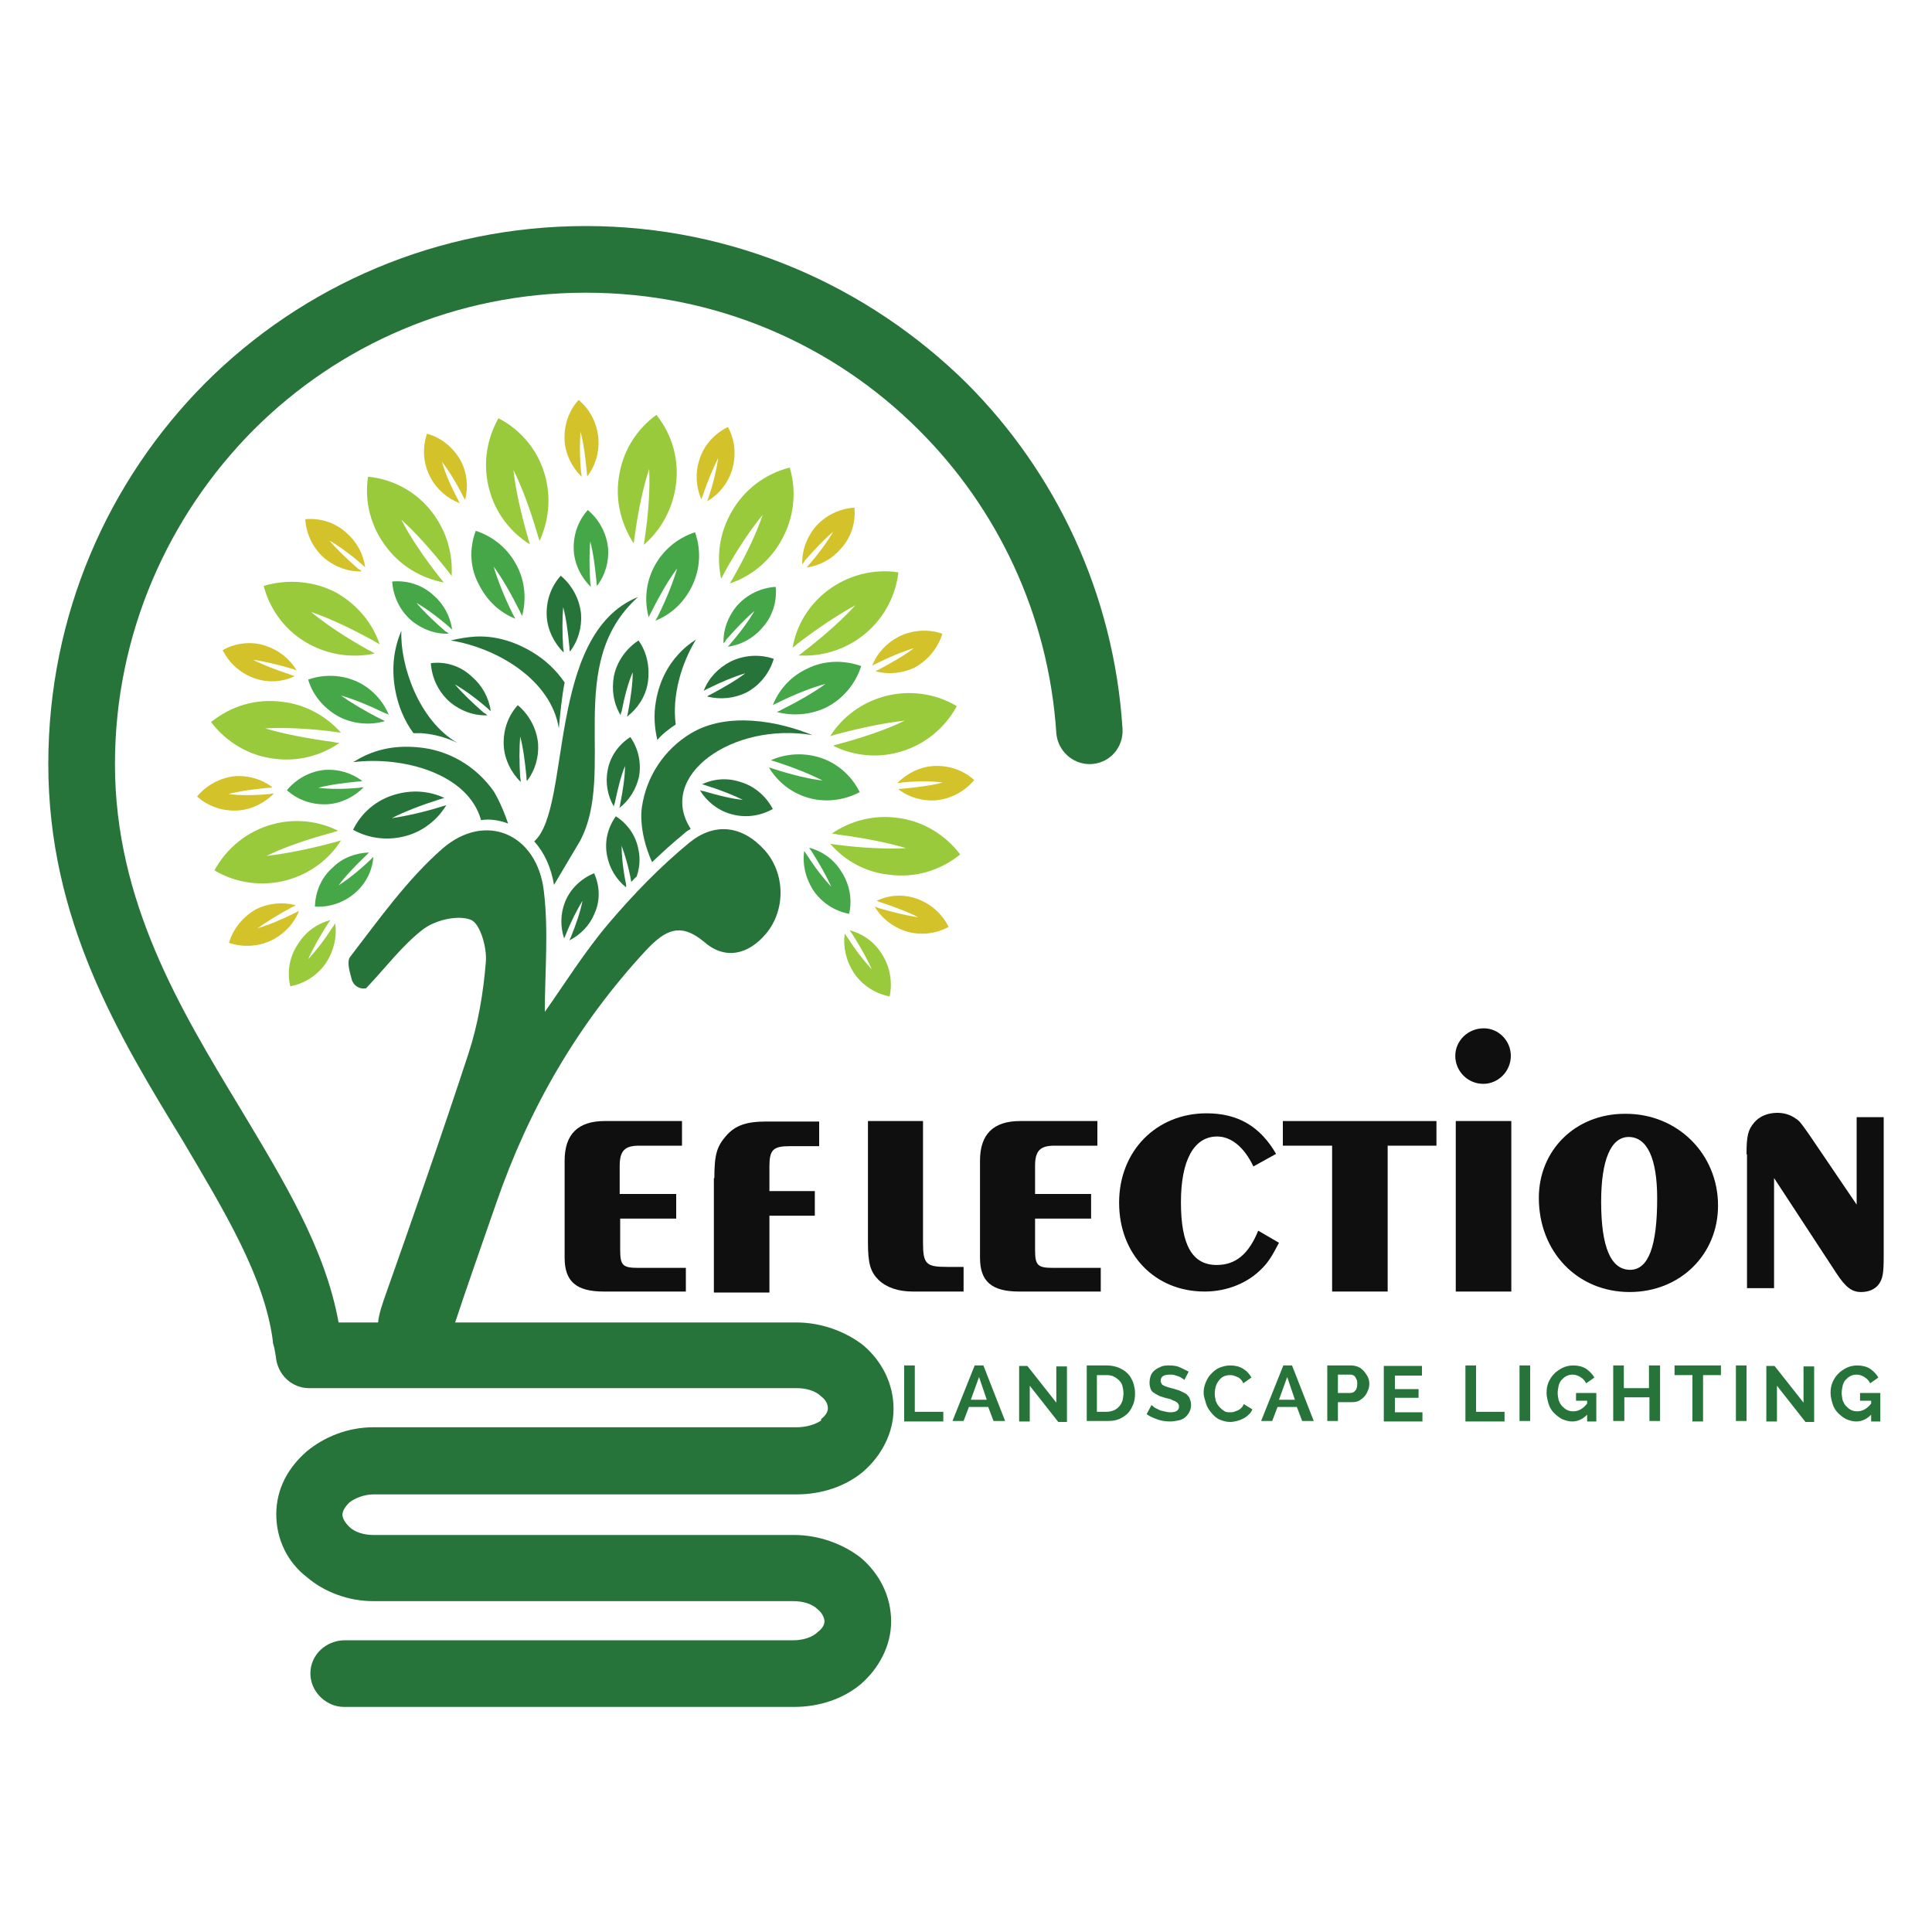 <svg xml:space="preserve" style="enable-background:new 0 0 40 40;" viewBox="0 0 40 40" y="0px" x="0px" xmlns:xlink="http://www.w3.org/1999/xlink" xmlns="http://www.w3.org/2000/svg" id="Layer_1" version="1.1">
<style type="text/css">
	.st0{fill:#27743A;}
	.st1{fill:#45A748;}
	.st2{fill:#99CA3C;}
	.st3{fill:#D3C229;}
	.st4{fill:#0F0F0F;}
</style>
<g>
	<path d="M8.56,15.18c-0.19-0.26-0.32-0.57-0.38-0.91c-0.08-0.46-0.02-0.86,0.13-1.21c-0.03,0.71,0.36,1.86,1.16,2.32
		c-0.23-0.11-0.48-0.18-0.74-0.2C8.67,15.18,8.62,15.18,8.56,15.18L8.56,15.18z" class="st0"></path>
	<path d="M11.69,14.13c-0.17-0.25-0.4-0.47-0.67-0.63c-0.4-0.24-0.8-0.34-1.18-0.32v0c-0.17,0.01-0.34,0.04-0.51,0.08
		c0.95,0.15,2.08,0.81,2.24,1.82C11.6,14.76,11.63,14.44,11.69,14.13L11.69,14.13z" class="st0"></path>
	<path d="M13.61,15.32c-0.06-0.25-0.08-0.52-0.03-0.8c0.07-0.41,0.24-0.73,0.47-0.98l0,0c0.1-0.11,0.22-0.21,0.36-0.3
		c-0.3,0.49-0.5,1.16-0.42,1.76C13.84,15.1,13.71,15.2,13.61,15.32L13.61,15.32z" class="st0"></path>
	<path d="M9.85,10.99c0.37,0.12,0.68,0.38,0.86,0.74c0.16,0.32,0.19,0.68,0.1,1.02c-0.02-0.03-0.03-0.06-0.05-0.1
		c-0.18-0.36-0.37-0.69-0.54-0.92c0.08,0.27,0.22,0.63,0.4,0.99c0.02,0.03,0.03,0.06,0.05,0.09c-0.33-0.13-0.59-0.38-0.75-0.7
		C9.73,11.77,9.71,11.36,9.85,10.99" class="st1"></path>
	<path d="M14.39,11.02c-0.37,0.12-0.68,0.38-0.86,0.74c-0.16,0.32-0.19,0.68-0.1,1.02c0.01-0.03,0.03-0.06,0.05-0.1
		c0.18-0.36,0.37-0.69,0.54-0.91c-0.08,0.27-0.22,0.63-0.4,0.99c-0.02,0.03-0.03,0.06-0.05,0.09c0.33-0.13,0.59-0.38,0.75-0.7
		C14.5,11.79,14.52,11.39,14.39,11.02" class="st1"></path>
	<path d="M6.38,14.07c0.34-0.12,0.71-0.1,1.03,0.05c0.29,0.14,0.52,0.39,0.64,0.68c-0.03-0.02-0.06-0.03-0.09-0.04
		c-0.33-0.16-0.65-0.29-0.9-0.36c0.21,0.15,0.51,0.33,0.83,0.49c0.03,0.01,0.06,0.03,0.08,0.04c-0.31,0.09-0.64,0.06-0.93-0.08
		C6.73,14.69,6.48,14.41,6.38,14.07L6.38,14.07z" class="st1"></path>
	<path d="M17.83,13.79c-0.37-0.13-0.78-0.12-1.13,0.06C16.38,14,16.13,14.27,16,14.6c0.03-0.02,0.06-0.03,0.1-0.05
		c0.36-0.18,0.72-0.32,0.99-0.39c-0.23,0.17-0.56,0.36-0.92,0.54c-0.03,0.02-0.06,0.03-0.09,0.04c0.34,0.09,0.7,0.06,1.02-0.09
		C17.44,14.48,17.71,14.17,17.83,13.79" class="st1"></path>
	<path d="M7.31,17.18c0.34,0.19,0.75,0.23,1.12,0.12c0.34-0.1,0.63-0.33,0.81-0.63c-0.03,0.01-0.07,0.02-0.1,0.03
		c-0.38,0.12-0.76,0.2-1.03,0.24c0.25-0.13,0.61-0.27,0.99-0.39c0.03-0.01,0.07-0.02,0.1-0.03c-0.32-0.15-0.68-0.17-1.02-0.07
		C7.79,16.56,7.48,16.83,7.31,17.18L7.31,17.18z" class="st0"></path>
	<path d="M16,16.75c-0.27,0.15-0.58,0.19-0.88,0.1c-0.27-0.08-0.49-0.26-0.63-0.49c0.03,0.01,0.05,0.02,0.08,0.02
		c0.3,0.09,0.59,0.16,0.81,0.18c-0.2-0.1-0.48-0.21-0.77-0.3c-0.03-0.01-0.05-0.02-0.08-0.02c0.25-0.12,0.53-0.14,0.8-0.05
		C15.61,16.27,15.86,16.48,16,16.75" class="st0"></path>
	<path d="M19.81,14.62c-0.45-0.27-1-0.34-1.51-0.2c-0.46,0.13-0.86,0.42-1.11,0.82c0.05-0.01,0.09-0.03,0.14-0.04
		c0.52-0.14,1.03-0.24,1.4-0.28c-0.34,0.17-0.83,0.34-1.35,0.48c-0.04,0.01-0.09,0.02-0.13,0.04c0.42,0.21,0.91,0.26,1.37,0.13
		C19.13,15.43,19.56,15.08,19.81,14.62L19.81,14.62z" class="st2"></path>
	<path d="M18.6,11.85c-0.52-0.08-1.05,0.06-1.47,0.38c-0.38,0.29-0.64,0.71-0.72,1.18c0.04-0.03,0.08-0.06,0.11-0.09
		c0.43-0.33,0.86-0.61,1.19-0.79c-0.25,0.28-0.64,0.63-1.07,0.96c-0.04,0.03-0.07,0.06-0.11,0.08c0.47,0.03,0.94-0.11,1.32-0.4
		C18.27,12.85,18.54,12.37,18.6,11.85L18.6,11.85z" class="st2"></path>
	<path d="M16.35,9.68c-0.51,0.13-0.95,0.46-1.21,0.93c-0.24,0.42-0.31,0.9-0.21,1.37c0.02-0.04,0.05-0.08,0.07-0.13
		c0.26-0.47,0.55-0.9,0.79-1.19c-0.12,0.36-0.34,0.83-0.61,1.3c-0.02,0.04-0.05,0.08-0.07,0.12c0.45-0.15,0.83-0.47,1.06-0.88
		C16.44,10.73,16.5,10.18,16.35,9.68" class="st2"></path>
	<path d="M13.59,8.59c-0.43,0.31-0.71,0.78-0.78,1.31c-0.07,0.47,0.05,0.95,0.31,1.35c0.01-0.05,0.01-0.1,0.02-0.14
		c0.07-0.53,0.18-1.04,0.3-1.4c0.02,0.38-0.01,0.9-0.09,1.43c-0.01,0.05-0.01,0.09-0.02,0.14c0.36-0.31,0.59-0.74,0.66-1.21
		C14.07,9.53,13.92,9,13.59,8.59L13.59,8.59z" class="st2"></path>
	<path d="M10.32,8.66c-0.26,0.46-0.33,1-0.18,1.51c0.13,0.46,0.43,0.85,0.83,1.1c-0.01-0.05-0.03-0.09-0.04-0.14
		c-0.15-0.52-0.26-1.02-0.3-1.4c0.17,0.34,0.35,0.82,0.5,1.34c0.01,0.04,0.03,0.09,0.04,0.13c0.2-0.43,0.24-0.92,0.11-1.37
		C11.14,9.33,10.79,8.9,10.32,8.66L10.32,8.66z" class="st2"></path>
	<path d="M7.62,9.87c-0.08,0.52,0.06,1.05,0.39,1.47c0.29,0.38,0.71,0.63,1.18,0.72c-0.03-0.04-0.06-0.07-0.09-0.11
		c-0.33-0.42-0.62-0.85-0.79-1.19c0.28,0.25,0.63,0.64,0.96,1.06c0.03,0.04,0.06,0.07,0.08,0.11c0.03-0.47-0.11-0.94-0.4-1.32
		C8.63,10.19,8.15,9.92,7.62,9.87" class="st2"></path>
	<path d="M5.46,12.13c0.13,0.51,0.47,0.95,0.93,1.2c0.42,0.23,0.9,0.3,1.37,0.2c-0.04-0.02-0.08-0.05-0.13-0.07
		c-0.47-0.26-0.9-0.55-1.19-0.79c0.36,0.12,0.83,0.34,1.3,0.6c0.04,0.02,0.08,0.05,0.12,0.07c-0.15-0.45-0.47-0.82-0.88-1.06
		C6.52,12.03,5.97,11.98,5.46,12.13L5.46,12.13z" class="st2"></path>
	<path d="M4.37,14.95c0.32,0.42,0.79,0.7,1.32,0.76c0.48,0.06,0.95-0.06,1.34-0.33c-0.05,0-0.1-0.01-0.14-0.02
		c-0.53-0.07-1.04-0.17-1.4-0.28c0.38-0.02,0.9,0,1.43,0.07c0.05,0.01,0.09,0.01,0.14,0.02c-0.31-0.35-0.75-0.59-1.22-0.64
		C5.31,14.46,4.79,14.61,4.37,14.95L4.37,14.95z" class="st2"></path>
	<path d="M4.44,18.02c0.45,0.27,1,0.34,1.51,0.2c0.46-0.13,0.86-0.42,1.11-0.82c-0.05,0.01-0.09,0.03-0.14,0.04
		c-0.52,0.14-1.03,0.24-1.4,0.28c0.34-0.17,0.83-0.34,1.35-0.48C6.91,17.23,6.96,17.21,7,17.2c-0.42-0.21-0.91-0.26-1.37-0.13
		C5.12,17.21,4.69,17.56,4.44,18.02L4.44,18.02z" class="st2"></path>
	<path d="M19.88,17.69c-0.32-0.42-0.79-0.7-1.32-0.76c-0.47-0.06-0.95,0.06-1.34,0.33c0.05,0,0.1,0.01,0.14,0.02
		c0.53,0.07,1.04,0.17,1.4,0.28c-0.38,0.02-0.9,0-1.43-0.07c-0.05-0.01-0.09-0.01-0.14-0.02c0.31,0.36,0.74,0.59,1.22,0.64
		C18.94,18.18,19.46,18.03,19.88,17.69L19.88,17.69z" class="st2"></path>
	<path d="M19.51,13.12c-0.29-0.1-0.62-0.08-0.9,0.06c-0.25,0.13-0.45,0.34-0.55,0.6c0.03-0.01,0.05-0.03,0.08-0.04
		c0.28-0.14,0.57-0.26,0.78-0.32c-0.18,0.14-0.44,0.29-0.72,0.44c-0.02,0.01-0.05,0.02-0.07,0.04c0.27,0.07,0.56,0.04,0.81-0.08
		C19.21,13.67,19.42,13.42,19.51,13.12L19.51,13.12z" class="st3"></path>
	<path d="M17.69,10.51c-0.31,0.02-0.6,0.16-0.81,0.4c-0.18,0.22-0.28,0.49-0.27,0.77c0.02-0.02,0.04-0.04,0.05-0.07
		c0.21-0.24,0.42-0.46,0.59-0.6c-0.11,0.19-0.29,0.44-0.5,0.68c-0.02,0.02-0.03,0.04-0.05,0.06c0.28-0.04,0.53-0.18,0.71-0.39
		C17.62,11.13,17.72,10.82,17.69,10.51L17.69,10.51z" class="st3"></path>
	<path d="M15.07,8.84c-0.28,0.14-0.5,0.38-0.59,0.68c-0.09,0.27-0.07,0.56,0.04,0.82c0.01-0.03,0.02-0.05,0.03-0.08
		c0.1-0.3,0.22-0.58,0.32-0.78c-0.03,0.22-0.1,0.52-0.2,0.82c-0.01,0.03-0.02,0.05-0.03,0.08c0.24-0.14,0.42-0.36,0.51-0.63
		C15.25,9.44,15.22,9.11,15.07,8.84L15.07,8.84z" class="st3"></path>
	<path d="M11.98,8.28c-0.21,0.23-0.31,0.54-0.29,0.85c0.02,0.28,0.15,0.54,0.35,0.74c0-0.03,0-0.06-0.01-0.09
		C12,9.46,12,9.16,12.02,8.94c0.06,0.22,0.1,0.52,0.13,0.84c0,0.03,0,0.05,0.01,0.08c0.17-0.22,0.25-0.5,0.23-0.78
		C12.36,8.76,12.22,8.48,11.98,8.28L11.98,8.28z" class="st3"></path>
	<path d="M8.84,8.98c-0.1,0.3-0.08,0.62,0.07,0.9c0.13,0.25,0.35,0.44,0.61,0.54c-0.01-0.02-0.03-0.05-0.04-0.08
		c-0.15-0.28-0.27-0.56-0.33-0.78c0.14,0.18,0.3,0.44,0.44,0.72c0.01,0.02,0.03,0.05,0.04,0.07c0.07-0.27,0.04-0.56-0.09-0.81
		C9.39,9.27,9.14,9.06,8.84,8.98L8.84,8.98z" class="st3"></path>
	<path d="M6.32,10.75c0.02,0.31,0.16,0.6,0.4,0.81c0.22,0.18,0.49,0.28,0.77,0.27c-0.02-0.02-0.04-0.04-0.07-0.05
		c-0.24-0.21-0.46-0.42-0.6-0.59c0.19,0.11,0.44,0.29,0.68,0.5c0.02,0.02,0.04,0.04,0.06,0.05c-0.04-0.28-0.18-0.53-0.39-0.71
		C6.94,10.82,6.63,10.72,6.32,10.75" class="st3"></path>
	<path d="M4.61,13.46c0.14,0.28,0.38,0.49,0.68,0.59c0.27,0.09,0.56,0.07,0.81-0.05c-0.03-0.01-0.05-0.02-0.08-0.03
		c-0.3-0.1-0.59-0.21-0.78-0.31c0.22,0.03,0.52,0.1,0.82,0.19c0.03,0.01,0.05,0.02,0.08,0.03c-0.14-0.24-0.37-0.42-0.64-0.51
		C5.2,13.27,4.88,13.31,4.61,13.46L4.61,13.46z" class="st3"></path>
	<path d="M4.08,16.49c0.23,0.21,0.54,0.31,0.85,0.29c0.28-0.02,0.54-0.15,0.74-0.35c-0.03,0-0.06,0-0.09,0.01
		c-0.32,0.03-0.62,0.03-0.85,0c0.22-0.06,0.52-0.1,0.83-0.13c0.03,0,0.05,0,0.08-0.01c-0.22-0.17-0.5-0.25-0.78-0.23
		C4.57,16.1,4.28,16.25,4.08,16.49L4.08,16.49z" class="st3"></path>
	<path d="M4.74,19.52c0.29,0.1,0.62,0.08,0.9-0.06c0.25-0.13,0.45-0.34,0.55-0.6c-0.03,0.01-0.05,0.03-0.08,0.04
		c-0.28,0.14-0.57,0.26-0.78,0.32c0.18-0.13,0.44-0.29,0.72-0.44c0.02-0.01,0.05-0.02,0.07-0.04c-0.27-0.07-0.56-0.04-0.81,0.08
		C5.04,18.97,4.83,19.22,4.74,19.52L4.74,19.52z" class="st3"></path>
	<path d="M19.64,19.19c-0.14-0.28-0.38-0.49-0.68-0.59c-0.27-0.09-0.56-0.07-0.81,0.05c0.03,0.01,0.05,0.02,0.08,0.03
		c0.3,0.1,0.59,0.21,0.78,0.31c-0.22-0.03-0.52-0.1-0.82-0.19c-0.03-0.01-0.05-0.02-0.08-0.03c0.14,0.24,0.37,0.42,0.64,0.51
		C19.05,19.37,19.37,19.34,19.64,19.19L19.64,19.19z" class="st3"></path>
	<path d="M20.17,16.15c-0.23-0.21-0.54-0.31-0.85-0.29c-0.28,0.02-0.54,0.15-0.74,0.35c0.03,0,0.06,0,0.09-0.01
		c0.32-0.03,0.62-0.03,0.85,0c-0.22,0.06-0.52,0.1-0.84,0.13c-0.03,0-0.05,0-0.08,0.01c0.22,0.17,0.5,0.25,0.78,0.23
		C19.68,16.54,19.97,16.39,20.17,16.15L20.17,16.15z" class="st3"></path>
	<path d="M17.8,16.4c-0.17-0.34-0.47-0.61-0.84-0.72c-0.33-0.1-0.69-0.08-1,0.06c0.03,0.01,0.07,0.02,0.1,0.03
		c0.37,0.12,0.72,0.26,0.97,0.39c-0.27-0.03-0.64-0.12-1.01-0.24c-0.03-0.01-0.06-0.02-0.1-0.03c0.18,0.3,0.46,0.52,0.79,0.62
		C17.06,16.62,17.46,16.58,17.8,16.4L17.8,16.4z" class="st1"></path>
	<path d="M16.02,13.64c-0.29-0.1-0.62-0.08-0.9,0.06c-0.25,0.13-0.45,0.34-0.55,0.6c0.03-0.01,0.05-0.03,0.08-0.04
		c0.28-0.14,0.57-0.26,0.78-0.32c-0.18,0.14-0.44,0.29-0.72,0.44c-0.02,0.01-0.05,0.02-0.07,0.04c0.27,0.07,0.56,0.04,0.81-0.08
		C15.73,14.19,15.93,13.94,16.02,13.64L16.02,13.64z" class="st0"></path>
	<path d="M16.06,12.15c-0.31,0.02-0.6,0.16-0.81,0.4c-0.18,0.22-0.28,0.49-0.27,0.77c0.02-0.02,0.04-0.04,0.05-0.07
		c0.21-0.24,0.42-0.46,0.59-0.6c-0.11,0.19-0.29,0.44-0.5,0.68c-0.02,0.02-0.03,0.04-0.05,0.06c0.28-0.04,0.53-0.18,0.71-0.39
		C15.99,12.77,16.09,12.46,16.06,12.15L16.06,12.15z" class="st1"></path>
	<path d="M11.61,11.92c-0.21,0.23-0.31,0.54-0.29,0.85c0.02,0.28,0.15,0.54,0.35,0.74c0-0.03,0-0.06-0.01-0.09
		c-0.02-0.32-0.02-0.62,0-0.85c0.06,0.22,0.1,0.52,0.13,0.84c0,0.03,0,0.05,0.01,0.08c0.17-0.22,0.25-0.5,0.23-0.78
		C12,12.41,11.85,12.12,11.61,11.92L11.61,11.92z" class="st0"></path>
	<path d="M12.17,10.56c-0.21,0.23-0.31,0.54-0.29,0.85c0.02,0.28,0.15,0.54,0.35,0.74c0-0.03,0-0.06-0.01-0.09
		c-0.02-0.32-0.02-0.62,0-0.85c0.06,0.22,0.1,0.52,0.13,0.84c0,0.03,0,0.05,0.01,0.08c0.17-0.22,0.25-0.5,0.23-0.78
		C12.56,11.05,12.41,10.76,12.17,10.56L12.17,10.56z" class="st1"></path>
	<path d="M8.92,13.73c0.02,0.31,0.16,0.6,0.4,0.81c0.22,0.18,0.49,0.28,0.77,0.27c-0.02-0.02-0.04-0.04-0.07-0.05
		c-0.24-0.21-0.46-0.42-0.6-0.59c0.19,0.11,0.44,0.29,0.68,0.5c0.02,0.02,0.04,0.04,0.06,0.05c-0.04-0.28-0.18-0.53-0.39-0.71
		C9.54,13.79,9.23,13.69,8.92,13.73" class="st0"></path>
	<path d="M10.72,14.6c-0.21,0.23-0.31,0.54-0.29,0.85c0.02,0.28,0.15,0.54,0.35,0.74c0-0.03,0-0.06-0.01-0.09
		c-0.02-0.32-0.02-0.62,0-0.85c0.06,0.22,0.1,0.52,0.13,0.84c0,0.03,0,0.05,0.01,0.08c0.17-0.22,0.25-0.5,0.23-0.78
		C11.11,15.09,10.96,14.8,10.72,14.6L10.72,14.6z" class="st0"></path>
	<path d="M13.22,13.26c-0.26,0.17-0.45,0.44-0.51,0.74c-0.05,0.28-0.01,0.56,0.14,0.81c0-0.03,0.01-0.06,0.02-0.08
		c0.06-0.31,0.14-0.61,0.23-0.81c0,0.22-0.04,0.53-0.1,0.84c-0.01,0.03-0.01,0.05-0.02,0.08c0.22-0.17,0.38-0.41,0.43-0.69
		C13.46,13.83,13.4,13.51,13.22,13.26L13.22,13.26z" class="st0"></path>
	<path d="M6.01,20.42c0.31-0.06,0.58-0.24,0.75-0.5c0.15-0.24,0.22-0.52,0.18-0.8c-0.02,0.02-0.03,0.05-0.05,0.07
		c-0.17,0.27-0.36,0.51-0.51,0.67c0.09-0.21,0.24-0.47,0.41-0.74c0.02-0.02,0.03-0.05,0.05-0.07c-0.27,0.07-0.51,0.24-0.66,0.48
		C5.99,19.8,5.94,20.12,6.01,20.42L6.01,20.42z" class="st2"></path>
	<path d="M18.42,20.63c-0.31-0.06-0.58-0.24-0.75-0.5c-0.15-0.24-0.22-0.52-0.18-0.8c0.02,0.02,0.03,0.05,0.05,0.07
		c0.17,0.27,0.36,0.51,0.51,0.67c-0.09-0.21-0.24-0.47-0.41-0.74c-0.02-0.02-0.03-0.05-0.05-0.07c0.27,0.07,0.51,0.24,0.66,0.48
		C18.43,20.01,18.48,20.33,18.42,20.63L18.42,20.63z" class="st2"></path>
	<path d="M5.94,16.36c0.23,0.21,0.54,0.31,0.85,0.29c0.28-0.02,0.54-0.15,0.74-0.35c-0.03,0-0.06,0-0.09,0.01
		c-0.32,0.03-0.62,0.03-0.85,0c0.22-0.06,0.52-0.1,0.83-0.13c0.03,0,0.05,0,0.08-0.01c-0.22-0.17-0.5-0.25-0.78-0.23
		C6.42,15.97,6.14,16.12,5.94,16.36L5.94,16.36z" class="st1"></path>
	<path d="M17.58,18.92c-0.31-0.06-0.58-0.24-0.75-0.5c-0.15-0.24-0.22-0.52-0.18-0.8c0.02,0.02,0.03,0.05,0.05,0.07
		c0.17,0.27,0.36,0.51,0.51,0.67c-0.09-0.21-0.24-0.47-0.41-0.74c-0.02-0.02-0.03-0.05-0.05-0.07c0.27,0.07,0.51,0.24,0.66,0.48
		C17.59,18.3,17.65,18.62,17.58,18.92L17.58,18.92z" class="st1"></path>
	<path d="M6.52,18.77c0.31,0.02,0.62-0.09,0.85-0.3c0.21-0.19,0.34-0.45,0.36-0.73c-0.02,0.02-0.04,0.04-0.06,0.06
		c-0.23,0.22-0.47,0.41-0.66,0.53c0.13-0.18,0.34-0.4,0.57-0.62c0.02-0.02,0.04-0.04,0.06-0.06c-0.28,0.01-0.55,0.11-0.75,0.31
		C6.66,18.16,6.53,18.45,6.52,18.77L6.52,18.77z" class="st1"></path>
	<path d="M8.12,12.04c0.02,0.31,0.16,0.6,0.4,0.81c0.22,0.18,0.49,0.28,0.77,0.27c-0.02-0.02-0.04-0.04-0.07-0.05
		c-0.24-0.21-0.46-0.42-0.6-0.59c0.19,0.11,0.44,0.29,0.68,0.5c0.02,0.02,0.04,0.04,0.06,0.05c-0.04-0.28-0.18-0.53-0.39-0.71
		C8.74,12.11,8.43,12.01,8.12,12.04" class="st1"></path>
	<path d="M13.05,15.26c-0.25,0.16-0.42,0.41-0.47,0.69c-0.05,0.26,0,0.53,0.13,0.75c0-0.03,0.01-0.05,0.02-0.08
		c0.06-0.29,0.13-0.57,0.21-0.76c0,0.21-0.04,0.49-0.1,0.79c0,0.03-0.01,0.05-0.02,0.08c0.21-0.16,0.35-0.39,0.41-0.65
		C13.28,15.8,13.22,15.5,13.05,15.26" class="st0"></path>
	<path d="M12.3,18.08c-0.27,0.11-0.49,0.32-0.6,0.59c-0.1,0.25-0.1,0.52-0.02,0.76c0.01-0.02,0.02-0.05,0.03-0.07
		c0.11-0.28,0.24-0.53,0.35-0.71c-0.04,0.21-0.13,0.48-0.24,0.75c-0.01,0.02-0.02,0.05-0.03,0.07c0.23-0.12,0.42-0.31,0.52-0.56
		C12.43,18.65,12.42,18.34,12.3,18.08" class="st0"></path>
	<path d="M10.52,17.05c-0.15-0.44-0.3-0.67-0.3-0.67c-0.36-0.51-0.93-0.86-1.59-0.91c-0.47-0.04-0.86,0.05-1.2,0.24l0,0
		c-0.04,0.02-0.08,0.05-0.12,0.07c1.02-0.13,2.38,0.23,2.65,1.2C10.14,16.95,10.33,16.98,10.52,17.05" class="st0"></path>
	<path d="M14.3,17.16c-0.71-1.1,0.87-2.22,2.52-1.94c-0.7-0.29-1.76-0.49-2.51-0.04c-0.57,0.34-0.93,0.91-1.02,1.53
		c0,0-0.09,0.47,0.21,1.14c0.22-0.21,0.43-0.4,0.65-0.58C14.2,17.22,14.25,17.19,14.3,17.16" class="st0"></path>
	<path d="M12.01,17.41c0.76-1.43-0.35-3.66,1.2-5.05c-1.91,0.77-1.37,4.37-2.15,5.06c0.21,0.23,0.35,0.54,0.41,0.9
		L12.01,17.41z" class="st0"></path>
	<path d="M12.96,18.3c-0.06-0.29-0.09-0.58-0.09-0.79c0.07,0.19,0.15,0.46,0.2,0.75c0.04-0.04,0.07-0.08,0.11-0.11
		c0.06-0.17,0.08-0.36,0.04-0.55c-0.05-0.29-0.22-0.54-0.47-0.7c-0.17,0.24-0.24,0.53-0.18,0.82c0.05,0.26,0.19,0.49,0.39,0.65
		c0,0,0,0,0,0C12.97,18.35,12.96,18.32,12.96,18.3" class="st0"></path>
	<path d="M7.58,20.46c-0.14,0.03-0.27-0.06-0.3-0.19c-0.05-0.18-0.1-0.37-0.03-0.46c0.6-0.78,1.18-1.6,1.91-2.24
		c0.89-0.77,1.96-0.31,2.1,0.88c0.1,0.83,0.02,1.68,0.02,2.5c0.41-0.58,0.82-1.24,1.32-1.83c0.51-0.6,1.07-1.18,1.68-1.68
		c0.51-0.41,1.08-0.36,1.55,0.16c0.43,0.48,0.44,1.24,0.03,1.73c-0.36,0.43-0.84,0.55-1.27,0.18c-0.51-0.43-0.82-0.25-1.21,0.16
		c-1.42,1.53-2.43,3.28-3.11,5.25c-0.29,0.84-0.59,1.68-0.87,2.53c-0.19,0.59-0.58,0.73-1.13,0.54c-0.58-0.2-0.48-0.61-0.33-1.06
		c0.6-1.7,1.2-3.41,1.76-5.12c0.2-0.61,0.31-1.27,0.36-1.91c0.02-0.29-0.12-0.79-0.32-0.86c-0.27-0.1-0.73,0.01-0.98,0.2
		C8.33,19.57,7.98,20.04,7.58,20.46C7.58,20.46,7.58,20.46,7.58,20.46" class="st0"></path>
	<path d="M22.56,15.82c-0.36,0-0.66-0.28-0.69-0.64c-0.16-2.45-1.22-4.66-2.85-6.28c-1.76-1.76-4.19-2.84-6.89-2.84
		S7.01,7.14,5.25,8.9c-1.76,1.77-2.87,4.22-2.87,6.92c0,2.84,1.35,5.07,2.59,7.12c0.91,1.52,1.76,2.9,2.04,4.44h9.48
		c0.52,0,1.02,0.19,1.38,0.47c0.39,0.33,0.63,0.8,0.63,1.32c0,0.5-0.25,0.97-0.63,1.3c-0.36,0.3-0.85,0.47-1.38,0.47H7.78H7.75H7.73
		c-0.19,0-0.39,0.08-0.5,0.17c-0.08,0.08-0.14,0.17-0.14,0.25c0,0.08,0.06,0.17,0.14,0.25c0.11,0.11,0.3,0.17,0.5,0.17h8.71
		c0.52,0,1.02,0.19,1.38,0.47c0.39,0.33,0.63,0.8,0.63,1.32c0,0.5-0.25,0.97-0.63,1.3c-0.36,0.3-0.85,0.47-1.38,0.47H7.12
		c-0.4,0-0.77-0.38-0.68-0.83c0.07-0.33,0.37-0.55,0.7-0.55h9.29c0.19,0,0.39-0.06,0.5-0.17c0.08-0.06,0.14-0.14,0.14-0.22
		c0-0.08-0.06-0.19-0.14-0.25c-0.11-0.11-0.3-0.17-0.5-0.17H7.73c-0.52,0-1.02-0.19-1.38-0.5c-0.39-0.3-0.63-0.77-0.63-1.3
		s0.25-0.97,0.63-1.3c0.36-0.3,0.85-0.5,1.38-0.5h0.03h0.03h8.71c0.19,0,0.39-0.06,0.5-0.14v-0.03c0.08-0.06,0.14-0.14,0.14-0.22
		c0-0.11-0.06-0.19-0.14-0.25c-0.11-0.11-0.3-0.17-0.5-0.17H6.4c-0.36,0-0.66-0.28-0.69-0.66l-0.03-0.17l-0.03-0.11v-0.03
		c-0.17-1.32-0.99-2.67-1.87-4.16C2.46,21.45,1,19.05,1,15.82c0-3.09,1.24-5.87,3.25-7.89c2.01-2.01,4.8-3.25,7.88-3.25
		c3.06,0,5.84,1.24,7.88,3.25c1.85,1.85,3.05,4.36,3.23,7.15C23.27,15.48,22.96,15.82,22.56,15.82" class="st0"></path>
	<g>
		<path d="M18.72,29.42v-1.15h0.22v0.96h0.59v0.2H18.72z" class="st0"></path>
		<path d="M19.72,29.42l0.46-1.15h0.18l0.45,1.15h-0.24l-0.11-0.29h-0.4l-0.11,0.29H19.72z M20.27,28.51l-0.17,0.47
			h0.33L20.27,28.51z" class="st0"></path>
		<path d="M21.32,28.69v0.74H21.1v-1.15h0.17l0.6,0.76v-0.75h0.22v1.15h-0.18L21.32,28.69z" class="st0"></path>
		<path d="M22.5,29.42v-1.15h0.42c0.09,0,0.18,0.02,0.25,0.05c0.07,0.03,0.13,0.07,0.18,0.12
			c0.05,0.05,0.08,0.11,0.11,0.18c0.02,0.07,0.04,0.14,0.04,0.22c0,0.09-0.01,0.17-0.04,0.24c-0.03,0.07-0.06,0.13-0.11,0.18
			s-0.11,0.09-0.18,0.12c-0.07,0.03-0.15,0.04-0.23,0.04H22.5z M23.26,28.85c0-0.06-0.01-0.11-0.02-0.15
			c-0.01-0.05-0.04-0.09-0.07-0.12s-0.07-0.06-0.11-0.08c-0.04-0.02-0.09-0.03-0.15-0.03h-0.2v0.76h0.2c0.05,0,0.1-0.01,0.15-0.03
			s0.08-0.05,0.11-0.08c0.03-0.03,0.05-0.07,0.07-0.12C23.25,28.95,23.26,28.9,23.26,28.85z" class="st0"></path>
		<path d="M24.52,28.57c-0.01-0.01-0.02-0.02-0.04-0.03c-0.02-0.01-0.04-0.03-0.07-0.04c-0.03-0.01-0.06-0.02-0.09-0.03
			s-0.07-0.01-0.1-0.01c-0.06,0-0.11,0.01-0.14,0.03c-0.03,0.02-0.05,0.05-0.05,0.1c0,0.02,0.01,0.04,0.02,0.06s0.03,0.03,0.05,0.04
			c0.02,0.01,0.05,0.02,0.08,0.03c0.03,0.01,0.07,0.02,0.11,0.03c0.06,0.02,0.11,0.03,0.15,0.05c0.05,0.02,0.08,0.04,0.12,0.06
			c0.03,0.03,0.06,0.06,0.07,0.09s0.03,0.08,0.03,0.13c0,0.06-0.01,0.11-0.04,0.16c-0.02,0.04-0.05,0.08-0.09,0.11
			s-0.08,0.05-0.14,0.06c-0.05,0.01-0.11,0.02-0.16,0.02c-0.09,0-0.17-0.01-0.26-0.04c-0.08-0.03-0.16-0.06-0.23-0.11l0.1-0.19
			c0.01,0.01,0.03,0.02,0.05,0.04s0.05,0.03,0.09,0.05c0.03,0.02,0.07,0.03,0.12,0.04s0.08,0.02,0.13,0.02
			c0.12,0,0.18-0.04,0.18-0.12c0-0.03-0.01-0.05-0.02-0.06c-0.01-0.02-0.03-0.03-0.06-0.05c-0.03-0.01-0.06-0.02-0.09-0.04
			c-0.04-0.01-0.08-0.02-0.12-0.03c-0.06-0.02-0.1-0.03-0.14-0.05c-0.04-0.02-0.07-0.04-0.1-0.06c-0.03-0.02-0.05-0.05-0.06-0.08
			c-0.01-0.03-0.02-0.07-0.02-0.12c0-0.06,0.01-0.11,0.03-0.16c0.02-0.05,0.05-0.08,0.09-0.11s0.08-0.05,0.13-0.07
			c0.05-0.02,0.11-0.02,0.16-0.02c0.08,0,0.16,0.01,0.22,0.04s0.13,0.06,0.18,0.09L24.52,28.57z" class="st0"></path>
		<path d="M24.92,28.84c0-0.07,0.01-0.14,0.04-0.21c0.03-0.07,0.06-0.13,0.11-0.18s0.1-0.1,0.17-0.13
			c0.07-0.03,0.15-0.05,0.23-0.05c0.1,0,0.19,0.02,0.27,0.07c0.08,0.05,0.13,0.11,0.17,0.18l-0.17,0.12
			c-0.01-0.03-0.03-0.06-0.05-0.08c-0.02-0.02-0.04-0.04-0.07-0.05c-0.02-0.01-0.05-0.02-0.08-0.03c-0.03-0.01-0.05-0.01-0.07-0.01
			c-0.05,0-0.1,0.01-0.14,0.03c-0.04,0.02-0.07,0.05-0.1,0.09c-0.03,0.04-0.05,0.08-0.06,0.12s-0.02,0.09-0.02,0.14
			c0,0.05,0.01,0.1,0.02,0.15c0.02,0.05,0.04,0.09,0.07,0.12c0.03,0.04,0.06,0.06,0.1,0.09s0.08,0.03,0.13,0.03
			c0.02,0,0.05,0,0.08-0.01c0.03-0.01,0.05-0.02,0.08-0.03c0.02-0.01,0.05-0.03,0.07-0.05s0.04-0.05,0.05-0.08l0.18,0.11
			c-0.02,0.04-0.04,0.08-0.08,0.11c-0.03,0.03-0.07,0.06-0.11,0.08c-0.04,0.02-0.09,0.04-0.13,0.05c-0.05,0.01-0.09,0.02-0.14,0.02
			c-0.08,0-0.15-0.02-0.22-0.05s-0.12-0.08-0.17-0.14c-0.05-0.06-0.09-0.12-0.11-0.19S24.92,28.91,24.92,28.84z" class="st0"></path>
		<path d="M26.11,29.42l0.46-1.15h0.18l0.45,1.15h-0.24l-0.11-0.29h-0.4l-0.11,0.29H26.11z M26.65,28.51l-0.17,0.47
			h0.33L26.65,28.51z" class="st0"></path>
		<path d="M27.48,29.42v-1.15h0.49c0.05,0,0.1,0.01,0.15,0.03s0.08,0.05,0.12,0.09c0.03,0.04,0.06,0.08,0.08,0.12
			s0.03,0.09,0.03,0.14c0,0.05-0.01,0.1-0.03,0.14c-0.02,0.05-0.04,0.09-0.07,0.12c-0.03,0.04-0.07,0.06-0.11,0.09
			c-0.04,0.02-0.09,0.03-0.15,0.03H27.7v0.39H27.48z M27.7,28.84h0.26c0.04,0,0.08-0.02,0.1-0.05c0.03-0.03,0.04-0.08,0.04-0.14
			c0-0.03,0-0.06-0.01-0.08s-0.02-0.04-0.03-0.06s-0.03-0.03-0.05-0.04c-0.02-0.01-0.04-0.01-0.06-0.01H27.7V28.84z" class="st0"></path>
		<path d="M29.45,29.23v0.2h-0.8v-1.15h0.79v0.2h-0.56v0.28h0.49v0.18h-0.49v0.3H29.45z" class="st0"></path>
		<path d="M30.34,29.42v-1.15h0.22v0.96h0.59v0.2H30.34z" class="st0"></path>
		<path d="M31.46,29.42v-1.15h0.22v1.15H31.46z" class="st0"></path>
		<path d="M32.86,29.29c-0.09,0.09-0.19,0.14-0.31,0.14c-0.07,0-0.14-0.02-0.21-0.05c-0.06-0.03-0.12-0.08-0.17-0.13
			c-0.05-0.05-0.09-0.12-0.11-0.19s-0.04-0.15-0.04-0.22c0-0.08,0.01-0.15,0.04-0.22c0.03-0.07,0.07-0.13,0.12-0.18
			c0.05-0.05,0.11-0.09,0.17-0.12s0.14-0.05,0.22-0.05c0.1,0,0.19,0.02,0.27,0.07c0.07,0.05,0.13,0.11,0.17,0.18l-0.17,0.12
			c-0.03-0.06-0.07-0.1-0.12-0.13c-0.05-0.03-0.1-0.05-0.16-0.05c-0.05,0-0.09,0.01-0.13,0.03c-0.04,0.02-0.07,0.05-0.1,0.08
			s-0.05,0.08-0.06,0.12c-0.01,0.05-0.02,0.1-0.02,0.15c0,0.05,0.01,0.1,0.02,0.15c0.02,0.05,0.04,0.09,0.07,0.12
			s0.06,0.06,0.1,0.08c0.04,0.02,0.08,0.03,0.13,0.03c0.11,0,0.2-0.05,0.29-0.16V29h-0.23v-0.16h0.42v0.59h-0.19V29.29z" class="st0"></path>
		<path d="M34.37,28.27v1.15h-0.22v-0.49h-0.52v0.49H33.4v-1.15h0.22v0.47h0.52v-0.47H34.37z" class="st0"></path>
		<path d="M35.63,28.47h-0.37v0.96h-0.22v-0.96h-0.37v-0.2h0.96V28.47z" class="st0"></path>
		<path d="M35.94,29.42v-1.15h0.22v1.15H35.94z" class="st0"></path>
		<path d="M36.79,28.69v0.74h-0.22v-1.15h0.17l0.6,0.76v-0.75h0.22v1.15h-0.18L36.79,28.69z" class="st0"></path>
		<path d="M38.74,29.29c-0.09,0.09-0.19,0.14-0.31,0.14c-0.07,0-0.14-0.02-0.21-0.05c-0.06-0.03-0.12-0.08-0.17-0.13
			c-0.05-0.05-0.09-0.12-0.11-0.19s-0.04-0.15-0.04-0.22c0-0.08,0.01-0.15,0.04-0.22c0.03-0.07,0.07-0.13,0.12-0.18
			c0.05-0.05,0.11-0.09,0.17-0.12s0.14-0.05,0.22-0.05c0.1,0,0.19,0.02,0.27,0.07c0.07,0.05,0.13,0.11,0.17,0.18l-0.17,0.12
			c-0.03-0.06-0.07-0.1-0.12-0.13c-0.05-0.03-0.1-0.05-0.16-0.05c-0.05,0-0.09,0.01-0.13,0.03c-0.04,0.02-0.07,0.05-0.1,0.08
			s-0.05,0.08-0.06,0.12c-0.01,0.05-0.02,0.1-0.02,0.15c0,0.05,0.01,0.1,0.02,0.15c0.02,0.05,0.04,0.09,0.07,0.12
			s0.06,0.06,0.1,0.08c0.04,0.02,0.08,0.03,0.13,0.03c0.11,0,0.2-0.05,0.29-0.16V29h-0.23v-0.16h0.42v0.59h-0.19V29.29z" class="st0"></path>
	</g>
	<path d="M14.19,26.74H12.5c-0.57,0-0.81-0.21-0.81-0.7v-2.01c0-0.55,0.28-0.82,0.83-0.82h1.6v0.51h-0.89
		c-0.3,0-0.4,0.11-0.4,0.42v0.58H14v0.51h-1.16v0.64c0,0.33,0.05,0.38,0.38,0.38h0.98V26.74z" class="st4"></path>
	<path d="M14.79,24.39c0-0.48,0.05-0.65,0.24-0.87c0.19-0.22,0.42-0.3,0.84-0.3h1.09v0.51h-0.6
		c-0.35,0-0.43,0.07-0.43,0.42v0.51h0.94v0.51h-0.94v1.59h-1.15V24.39z" class="st4"></path>
	<path d="M19.11,23.21v2.51c0,0.45,0.06,0.51,0.5,0.51h0.34v0.51h-1.05c-0.3,0-0.54-0.08-0.71-0.24
		c-0.17-0.17-0.22-0.34-0.22-0.78v-2.51H19.11z" class="st4"></path>
	<path d="M22.79,26.74H21.1c-0.57,0-0.81-0.21-0.81-0.7v-2.01c0-0.55,0.28-0.82,0.83-0.82h1.6v0.51h-0.89
		c-0.3,0-0.4,0.11-0.4,0.42v0.58h1.16v0.51h-1.16v0.64c0,0.33,0.05,0.38,0.38,0.38h0.98V26.74z" class="st4"></path>
	<path d="M26.48,25.73c-0.14,0.27-0.22,0.4-0.35,0.53c-0.29,0.3-0.72,0.48-1.19,0.48c-1.03,0-1.77-0.77-1.77-1.84
		c0-1.07,0.77-1.85,1.81-1.85c0.65,0,1.11,0.27,1.44,0.84l-0.47,0.26c-0.19-0.4-0.46-0.62-0.75-0.62c-0.48,0-0.75,0.49-0.75,1.36
		c0,0.88,0.23,1.3,0.74,1.3c0.39,0,0.66-0.22,0.86-0.71L26.48,25.73z" class="st4"></path>
	<polygon points="27.58,23.72 26.56,23.72 26.56,23.21 29.74,23.21 29.74,23.72 28.73,23.72 28.73,26.74 27.58,26.74" class="st4"></polygon>
	<path d="M31.28,21.86c0,0.32-0.26,0.58-0.57,0.58c-0.32,0-0.58-0.26-0.58-0.58c0-0.31,0.26-0.57,0.59-0.57
		C31.03,21.29,31.28,21.55,31.28,21.86 M30.14,23.21h1.15v3.53h-1.15V23.21z" class="st4"></path>
	<path d="M35.57,24.96c0,1.02-0.79,1.79-1.83,1.79c-1.08,0-1.88-0.83-1.88-1.95c0-0.99,0.76-1.74,1.78-1.74
		C34.73,23.05,35.57,23.89,35.57,24.96 M33.15,24.88c0,0.94,0.2,1.41,0.6,1.41c0.38,0,0.56-0.49,0.56-1.48
		c0-0.83-0.21-1.27-0.59-1.27C33.35,23.54,33.15,24.02,33.15,24.88" class="st4"></path>
	<path d="M36.16,23.9c0-0.38,0.03-0.51,0.16-0.66c0.11-0.13,0.28-0.2,0.48-0.2c0.14,0,0.27,0.04,0.38,0.12
		c0.08,0.05,0.1,0.08,0.29,0.35l0.97,1.43v-1.81H39v2.88c0,0.36-0.02,0.47-0.11,0.59c-0.08,0.1-0.21,0.15-0.36,0.15
		c-0.19,0-0.32-0.1-0.51-0.39l-1.29-1.97v2.28h-0.56V23.9z" class="st4"></path>
</g>
</svg>

